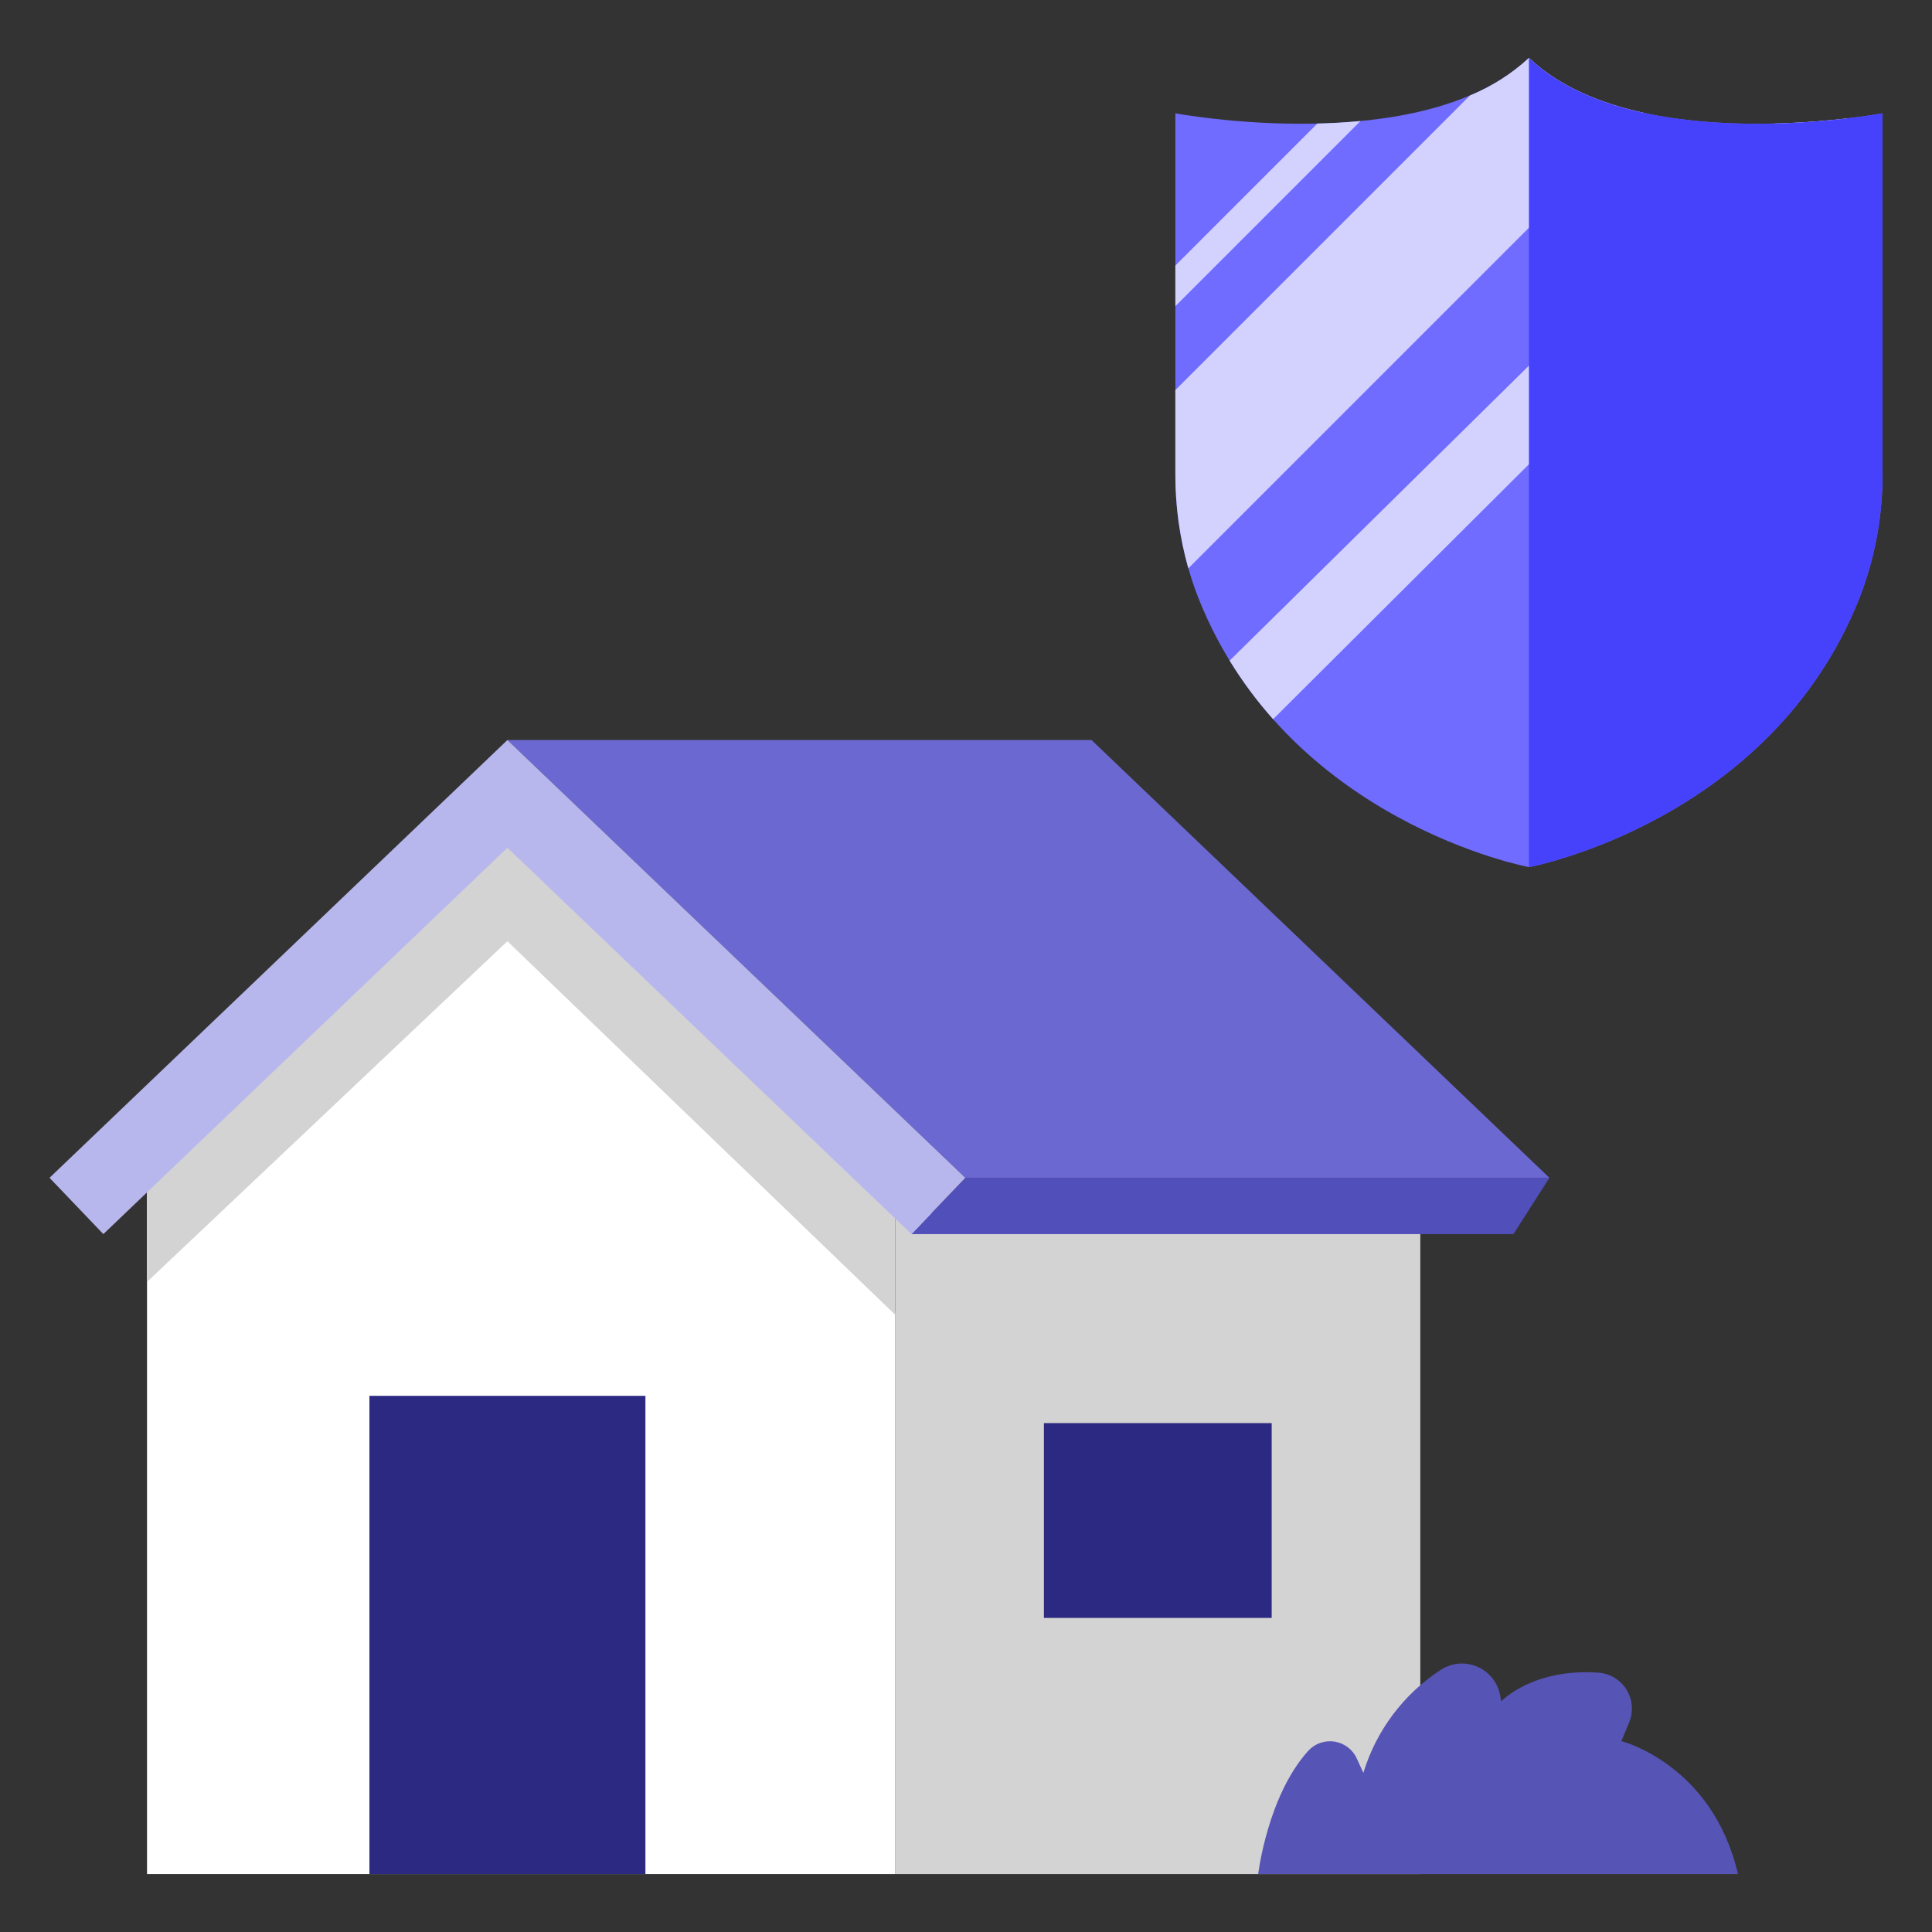 <svg width="60" height="60" viewBox="0 0 60 60" fill="none" xmlns="http://www.w3.org/2000/svg">
<rect x="0" y="0" width="60" height="60" fill="#333333" stroke="none"/>
<path d="M27.804 37.685H44.109V58.202H27.804V37.685Z" fill="#D3D3D3"/>
<path d="M4.566 36.243V58.202H27.804V40.835L27.362 36.467L15.758 24.874L4.566 36.243Z" fill="white"/>
<path d="M47.002 38.326H28.307L29.979 36.578H48.118L47.002 38.326Z" fill="#514FBA"/>
<path d="M15.758 22.982L29.979 36.578H48.118L33.898 22.982H15.758Z" fill="#6B69D1"/>
<path d="M39.074 58.202C39.074 58.202 39.362 55.778 40.626 54.376C40.728 54.264 40.856 54.178 41 54.128C41.143 54.078 41.297 54.064 41.447 54.087C41.597 54.111 41.738 54.172 41.859 54.264C41.98 54.356 42.076 54.477 42.138 54.615L42.34 55.059C42.738 53.749 43.582 52.621 44.726 51.87C44.893 51.757 45.086 51.688 45.286 51.668C45.487 51.649 45.689 51.68 45.875 51.759C46.06 51.838 46.223 51.962 46.348 52.12C46.473 52.278 46.557 52.465 46.591 52.664L46.621 52.836C46.621 52.836 47.602 51.799 49.641 51.946C49.818 51.959 49.989 52.013 50.141 52.105C50.293 52.197 50.421 52.324 50.514 52.474C50.607 52.626 50.663 52.797 50.677 52.974C50.691 53.15 50.663 53.328 50.595 53.492L50.353 54.071C50.353 54.071 53.18 54.786 53.975 58.202L39.074 58.202Z" fill="#5654B5"/>
<path d="M11.473 43.349H20.044V58.202H11.473V43.349ZM32.419 44.196H39.493V50.246H32.419V44.196Z" fill="#2B2982"/>
<path d="M4.566 39.811L15.758 29.23L27.804 40.835V36.908L15.758 24.874L4.566 36.243V39.811Z" fill="#D3D3D3"/>
<path d="M15.758 22.982L1.538 36.578L3.21 38.326L15.758 26.328L28.307 38.326L29.979 36.578L15.758 22.982Z" fill="#B8B7ED"/>
<path d="M47.482 1.798C44.16 4.951 36.502 3.519 36.502 3.519V14.693C36.493 16.015 36.734 17.327 37.212 18.56C39.971 25.532 47.482 26.929 47.482 26.929C47.482 26.929 54.993 25.532 57.751 18.56C58.23 17.327 58.471 16.015 58.462 14.693V3.519C58.462 3.519 50.803 4.951 47.482 1.798Z" fill="#6F6CFF"/>
<path d="M47.482 1.798C46.946 2.293 46.326 2.688 45.651 2.965L36.502 12.113V14.693C36.498 15.692 36.634 16.687 36.905 17.65L51.05 3.505C49.695 3.209 48.417 2.685 47.482 1.798ZM38.188 20.516C38.583 21.161 39.035 21.77 39.538 22.335L57.404 4.53V3.672C56.813 3.742 56.015 3.814 55.112 3.836L38.188 20.516Z" fill="#D3D2FF"/>
<path d="M57.751 18.56C58.23 17.327 58.471 16.015 58.462 14.693V3.519C58.462 3.519 50.803 4.951 47.482 1.798V26.929C47.482 26.929 54.993 25.532 57.751 18.56Z" fill="#4642FC"/>
<path d="M36.502 9.508L42.251 3.759C41.797 3.802 41.348 3.827 40.911 3.837L36.502 8.247V9.508Z" fill="#D3D2FF"/>
</svg>
